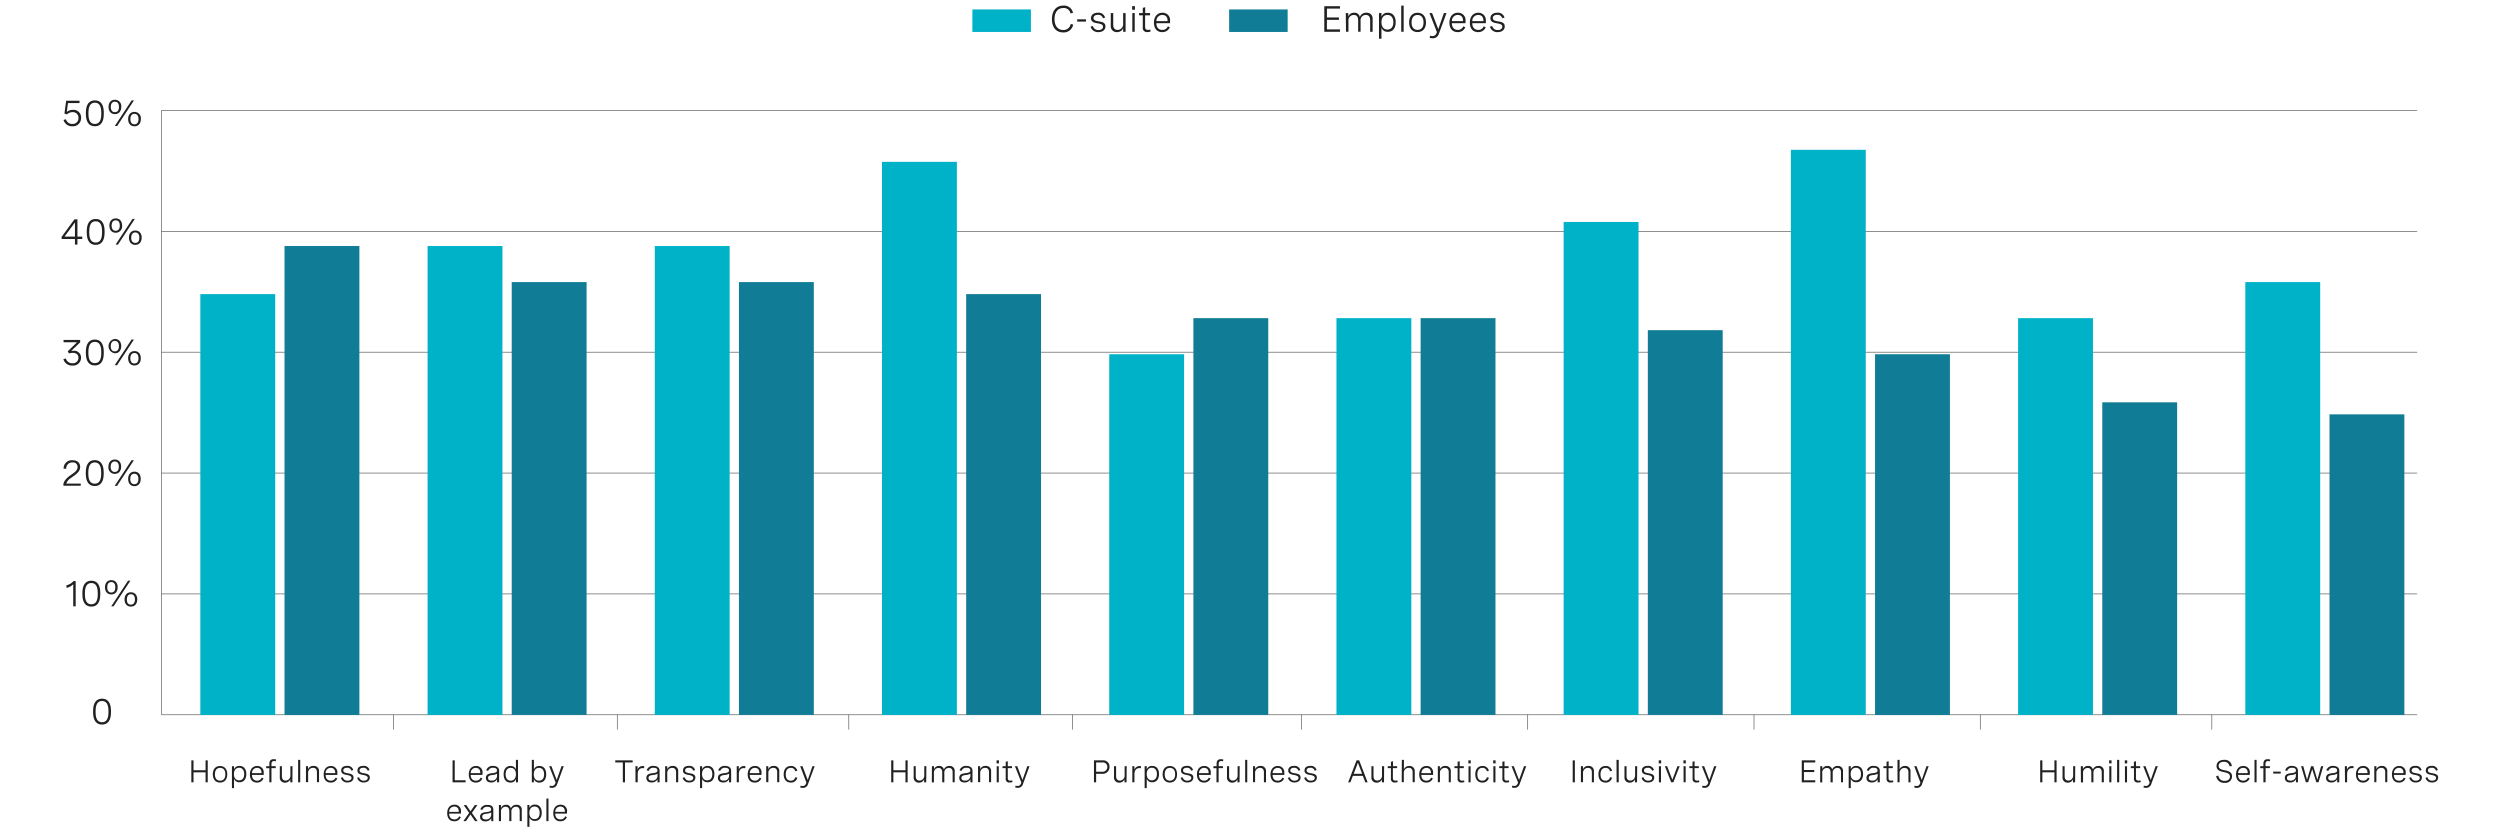 <svg id="Layer_1" data-name="Layer 1" xmlns="http://www.w3.org/2000/svg" viewBox="0 0 956 321"><rect x="-9.5" y="-5" width="977" height="334" style="fill:#fff"/><line x1="924.32" y1="273.33" x2="61.71" y2="273.33" style="fill:none;stroke:#585656;stroke-miterlimit:10;stroke-width:0.25px"/><line x1="61.71" y1="227.11" x2="924.32" y2="227.11" style="fill:none;stroke:#585656;stroke-miterlimit:10;stroke-width:0.25px"/><line x1="924.32" y1="180.9" x2="61.71" y2="180.9" style="fill:none;stroke:#585656;stroke-miterlimit:10;stroke-width:0.25px"/><line x1="61.71" y1="42.24" x2="924.32" y2="42.24" style="fill:none;stroke:#585656;stroke-miterlimit:10;stroke-width:0.25px"/><line x1="924.32" y1="88.46" x2="61.71" y2="88.46" style="fill:none;stroke:#585656;stroke-miterlimit:10;stroke-width:0.25px"/><line x1="61.71" y1="134.68" x2="924.32" y2="134.68" style="fill:none;stroke:#585656;stroke-miterlimit:10;stroke-width:0.25px"/><path d="M30.41,38.51v.91H26l-.46,3.4A3.64,3.64,0,0,1,27.9,42,2.89,2.89,0,0,1,31,45.09a3.09,3.09,0,0,1-3.33,3.2,3.32,3.32,0,0,1-3.38-2.42l.92-.28a2.43,2.43,0,0,0,2.48,1.81A2.16,2.16,0,0,0,30,45.14a2.1,2.1,0,0,0-2.22-2.25,3.13,3.13,0,0,0-2.2.87l-.94-.34.66-4.91Z" style="fill:#212121"/><path d="M39.7,43.13v.41c0,3.11-1.17,4.75-3.42,4.75s-3.44-1.64-3.44-4.75v-.41c0-3.11,1.18-4.75,3.44-4.75S39.7,40,39.7,43.13Zm-5.88,0v.41c0,2.59.8,3.86,2.46,3.86s2.45-1.27,2.45-3.86v-.41c0-2.59-.81-3.86-2.45-3.86S33.82,40.54,33.82,43.13Z" style="fill:#212121"/><path d="M46.37,40.89c0,1.68-.95,2.75-2.43,2.75s-2.43-1.07-2.43-2.75.94-2.74,2.43-2.74A2.43,2.43,0,0,1,46.37,40.89Zm-4,0c0,1.26.55,2,1.57,2s1.55-.73,1.55-2-.55-2-1.55-2S42.37,39.64,42.37,40.89Zm8.87-2.51-6.43,9.8h-.9l6.43-9.8Zm2.62,7.15c0,1.69-.94,2.76-2.44,2.76S49,47.22,49,45.53s.93-2.73,2.42-2.73A2.42,2.42,0,0,1,53.86,45.53Zm-4,0c0,1.26.54,2,1.55,2s1.56-.73,1.56-2-.54-2-1.56-2S49.87,44.28,49.87,45.53Z" style="fill:#212121"/><path d="M29.61,90.48h1.85v.91H29.61v2.14h-.95V91.39H23.57v-.83l4.89-6.69h1.15Zm-.95,0V85.06l-4,5.42Z" style="fill:#212121"/><path d="M40,88.48v.41c0,3.11-1.17,4.75-3.42,4.75S33.17,92,33.17,88.89v-.41c0-3.11,1.17-4.75,3.43-4.75S40,85.37,40,88.48Zm-5.88,0v.41c0,2.59.8,3.86,2.46,3.86s2.45-1.27,2.45-3.86v-.41c0-2.59-.8-3.86-2.45-3.86S34.14,85.89,34.14,88.48Z" style="fill:#212121"/><path d="M46.69,86.25A2.43,2.43,0,0,1,44.26,89c-1.49,0-2.43-1.07-2.43-2.74s.94-2.74,2.43-2.74S46.69,84.57,46.69,86.25Zm-4,0c0,1.25.54,2,1.56,2s1.55-.73,1.55-2-.54-2-1.55-2S42.7,85,42.7,86.25Zm8.86-2.52-6.43,9.8h-.9l6.43-9.8Zm2.62,7.16c0,1.68-.94,2.75-2.43,2.75s-2.43-1.07-2.43-2.75.94-2.74,2.43-2.74S54.18,89.21,54.18,90.89Zm-4,0c0,1.26.54,2,1.56,2s1.55-.72,1.55-2-.54-2-1.55-2S50.19,89.64,50.19,90.89Z" style="fill:#212121"/><path d="M24.31,130h6.35v.91l-3.45,3.31a4.78,4.78,0,0,1,.84-.08A2.64,2.64,0,0,1,31,136.79a3,3,0,0,1-3.31,3,3.37,3.37,0,0,1-3.45-2.43l.95-.29a2.43,2.43,0,0,0,2.51,1.83A2.08,2.08,0,0,0,30,136.81c0-1.17-.83-1.88-2.17-1.88a4.92,4.92,0,0,0-1.43.23l-.51-.8,3.56-3.48H24.31Z" style="fill:#212121"/><path d="M39.69,134.59V135c0,3.11-1.18,4.75-3.43,4.75s-3.43-1.64-3.43-4.75v-.41c0-3.11,1.18-4.75,3.43-4.75S39.69,131.48,39.69,134.59Zm-5.89,0V135c0,2.59.81,3.86,2.46,3.86s2.46-1.27,2.46-3.86v-.41c0-2.59-.81-3.86-2.46-3.86S33.8,132,33.8,134.59Z" style="fill:#212121"/><path d="M46.35,132.36c0,1.67-.94,2.74-2.42,2.74a2.76,2.76,0,0,1,0-5.48C45.41,129.62,46.35,130.68,46.35,132.36Zm-4,0c0,1.25.55,2,1.57,2s1.55-.73,1.55-2-.55-2-1.55-2S42.36,131.11,42.36,132.36Zm8.87-2.52-6.44,9.8h-.9l6.43-9.8ZM53.84,137c0,1.68-.94,2.75-2.43,2.75S49,138.68,49,137s.94-2.74,2.43-2.74S53.84,135.32,53.84,137Zm-4,0c0,1.26.55,2,1.56,2s1.56-.72,1.56-2-.55-2-1.56-2S49.85,135.75,49.85,137Z" style="fill:#212121"/><path d="M30.88,185.75H24.24v-.33c0-1.23,1-2.42,2.38-3.44l1.26-.9c.74-.53,1.79-1.29,1.79-2.52a1.72,1.72,0,0,0-2-1.72,2.26,2.26,0,0,0-2.35,2.44l-1-.08A3.13,3.13,0,0,1,27.79,176c1.88,0,2.86,1.07,2.86,2.58s-1.16,2.49-2.23,3.26l-1.37,1a4,4,0,0,0-1.7,2.08h5.53Z" style="fill:#212121"/><path d="M39.66,180.7v.41c0,3.11-1.18,4.75-3.43,4.75s-3.43-1.64-3.43-4.75v-.41c0-3.11,1.18-4.75,3.43-4.75S39.66,177.59,39.66,180.7Zm-5.89,0v.41c0,2.59.81,3.86,2.46,3.86s2.46-1.27,2.46-3.86v-.41c0-2.59-.81-3.86-2.46-3.86S33.77,178.11,33.77,180.7Z" style="fill:#212121"/><path d="M46.32,178.47c0,1.67-.94,2.74-2.42,2.74a2.43,2.43,0,0,1-2.44-2.74c0-1.68.95-2.75,2.44-2.75S46.32,176.79,46.32,178.47Zm-4,0c0,1.25.55,2,1.57,2s1.55-.73,1.55-2-.55-2-1.55-2S42.33,177.21,42.33,178.47ZM51.2,176l-6.44,9.8h-.9l6.43-9.8Zm2.61,7.16c0,1.68-.94,2.75-2.43,2.75S49,184.79,49,183.11s.94-2.74,2.43-2.74S53.81,181.43,53.81,183.11Zm-4,0c0,1.26.55,2,1.56,2s1.56-.72,1.56-2-.55-2-1.56-2S49.82,181.86,49.82,183.11Z" style="fill:#212121"/><path d="M28.94,222.2v9.66H28v-8.45a4.72,4.72,0,0,1-2.59,1.39v-1a4.74,4.74,0,0,0,2.69-1.6Z" style="fill:#212121"/><path d="M38.35,226.81v.41c0,3.11-1.17,4.75-3.42,4.75s-3.43-1.64-3.43-4.75v-.41c0-3.11,1.17-4.75,3.43-4.75S38.35,223.7,38.35,226.81Zm-5.88,0v.41c0,2.59.81,3.86,2.46,3.86s2.45-1.27,2.45-3.86v-.41c0-2.59-.8-3.86-2.45-3.86S32.47,224.22,32.47,226.81Z" style="fill:#212121"/><path d="M45,224.58c0,1.67-.94,2.74-2.43,2.74s-2.43-1.07-2.43-2.74.94-2.74,2.43-2.74S45,222.9,45,224.58Zm-4,0c0,1.25.54,2,1.56,2s1.55-.73,1.55-2-.54-2-1.55-2S41,223.33,41,224.58Zm8.86-2.52-6.43,9.8h-.9l6.43-9.8Zm2.62,7.16c0,1.68-.94,2.75-2.43,2.75s-2.43-1.07-2.43-2.75.94-2.74,2.43-2.74S52.51,227.54,52.51,229.22Zm-4,0c0,1.26.55,2,1.56,2s1.56-.72,1.56-2-.55-2-1.56-2S48.52,228,48.52,229.22Z" style="fill:#212121"/><path d="M42.45,271.92v.41c0,3.11-1.18,4.75-3.43,4.75s-3.43-1.64-3.43-4.75v-.41c0-3.11,1.18-4.75,3.43-4.75S42.45,268.81,42.45,271.92Zm-5.89,0v.41c0,2.59.81,3.86,2.46,3.86s2.46-1.27,2.46-3.86v-.41c0-2.59-.81-3.86-2.46-3.86S36.56,269.33,36.56,271.92Z" style="fill:#212121"/><line x1="61.81" y1="273.33" x2="61.81" y2="42.24" style="fill:none;stroke:#585656;stroke-miterlimit:10;stroke-width:0.25px"/><line x1="150.51" y1="279" x2="150.51" y2="273.25" style="fill:none;stroke:#585656;stroke-miterlimit:10;stroke-width:0.25px"/><line x1="236.05" y1="279" x2="236.05" y2="273.25" style="fill:none;stroke:#585656;stroke-miterlimit:10;stroke-width:0.25px"/><line x1="324.58" y1="279" x2="324.58" y2="273.25" style="fill:none;stroke:#585656;stroke-miterlimit:10;stroke-width:0.25px"/><line x1="410.12" y1="279" x2="410.12" y2="273.25" style="fill:none;stroke:#585656;stroke-miterlimit:10;stroke-width:0.25px"/><line x1="497.66" y1="279" x2="497.66" y2="273.25" style="fill:none;stroke:#585656;stroke-miterlimit:10;stroke-width:0.25px"/><line x1="584.19" y1="279" x2="584.19" y2="273.25" style="fill:none;stroke:#585656;stroke-miterlimit:10;stroke-width:0.25px"/><line x1="670.73" y1="279" x2="670.73" y2="273.25" style="fill:none;stroke:#585656;stroke-miterlimit:10;stroke-width:0.25px"/><line x1="757.26" y1="279" x2="757.26" y2="273.25" style="fill:none;stroke:#585656;stroke-miterlimit:10;stroke-width:0.25px"/><line x1="845.8" y1="279" x2="845.8" y2="273.25" style="fill:none;stroke:#585656;stroke-miterlimit:10;stroke-width:0.25px"/><path d="M74,299.16h-.83v-8.4H74v3.78h4.61v-3.78h.83v8.4h-.83v-3.82H74Z" style="fill:#212121"/><path d="M86.91,296.08c0,2-1.07,3.18-2.77,3.18s-2.77-1.2-2.77-3.18,1.06-3.17,2.77-3.17S86.91,294.11,86.91,296.08Zm-4.73,0c0,1.58.73,2.45,2,2.45s2-.87,2-2.45-.74-2.45-2-2.45S82.18,294.51,82.18,296.08Z" style="fill:#212121"/><path d="M88.69,293h.8v1.22a2.09,2.09,0,0,1,2.1-1.33c1.72,0,2.6,1.29,2.6,3.13s-.9,3.12-2.61,3.12a2.08,2.08,0,0,1-2.09-1.34v3.59h-.8Zm4.69,3c0-1.49-.72-2.41-1.93-2.41s-2,.92-2,2.41.74,2.4,2,2.4S93.38,297.52,93.38,296Z" style="fill:#212121"/><path d="M100.84,296.33H96.36c0,1.29.66,2.2,1.94,2.2a1.82,1.82,0,0,0,1.8-1.18l.66.32a2.57,2.57,0,0,1-2.51,1.59c-1.78,0-2.69-1.27-2.69-3.13s1-3.22,2.76-3.22a2.41,2.41,0,0,1,2.52,2.69Zm-4.47-.68H100v-.12c0-1.28-.68-1.9-1.73-1.9A1.92,1.92,0,0,0,96.37,295.65Z" style="fill:#212121"/><path d="M103,299.16v-5.4h-1.21V293H103v-.92c0-1.26.61-1.77,1.69-1.77a3,3,0,0,1,.89.14l-.1.7a2.31,2.31,0,0,0-.67-.12c-.84,0-1,.56-1,1.15V293h1.64v.74h-1.64v5.4Z" style="fill:#212121"/><path d="M111.81,299.16H111V298a2.08,2.08,0,0,1-2,1.29,1.91,1.91,0,0,1-2-2.13V293h.8v3.81c0,1.06.48,1.68,1.42,1.68a1.85,1.85,0,0,0,1.83-2V293h.8Z" style="fill:#212121"/><path d="M114,290.57h.81v8.59H114Z" style="fill:#212121"/><path d="M117,293h.8v1.17a2.1,2.1,0,0,1,2.08-1.28A1.93,1.93,0,0,1,122,295v4.12h-.8v-3.83c0-1.06-.49-1.67-1.48-1.67a1.86,1.86,0,0,0-1.89,2v3.48H117Z" style="fill:#212121"/><path d="M129,296.33h-4.48c0,1.29.66,2.2,2,2.2a1.82,1.82,0,0,0,1.8-1.18l.66.32a2.57,2.57,0,0,1-2.51,1.59c-1.79,0-2.69-1.27-2.69-3.13s1-3.22,2.76-3.22A2.41,2.41,0,0,1,129,295.6Zm-4.47-.68h3.66v-.12c0-1.28-.69-1.9-1.73-1.9A1.93,1.93,0,0,0,124.5,295.65Z" style="fill:#212121"/><path d="M134.36,294.73a1.54,1.54,0,0,0-1.66-1.13c-.92,0-1.43.41-1.43,1,0,.8.83.94,1.74,1.1s2.19.35,2.19,1.63c0,1.13-.91,1.89-2.28,1.89a2.45,2.45,0,0,1-2.57-1.79l.75-.22a1.72,1.72,0,0,0,1.83,1.32c.91,0,1.47-.44,1.47-1.09s-.85-.94-1.76-1.1-2.17-.4-2.17-1.66.91-1.81,2.26-1.81a2.17,2.17,0,0,1,2.35,1.6Z" style="fill:#212121"/><path d="M140.58,294.73a1.54,1.54,0,0,0-1.66-1.13c-.92,0-1.43.41-1.43,1,0,.8.83.94,1.74,1.1s2.19.35,2.19,1.63c0,1.13-.9,1.89-2.28,1.89a2.45,2.45,0,0,1-2.57-1.79l.75-.22a1.73,1.73,0,0,0,1.83,1.32c.92,0,1.47-.44,1.47-1.09s-.85-.94-1.75-1.1c-1.05-.19-2.18-.4-2.18-1.66s.91-1.81,2.26-1.81a2.16,2.16,0,0,1,2.35,1.6Z" style="fill:#212121"/><path d="M173.06,299.16v-8.4h.83v7.61h4.16v.79Z" style="fill:#212121"/><path d="M184.46,296.33H180c0,1.29.66,2.2,2,2.2a1.82,1.82,0,0,0,1.8-1.18l.66.32a2.57,2.57,0,0,1-2.51,1.59c-1.79,0-2.69-1.27-2.69-3.13s1-3.22,2.76-3.22a2.41,2.41,0,0,1,2.51,2.69Zm-4.47-.68h3.66v-.12c0-1.28-.69-1.9-1.73-1.9A1.93,1.93,0,0,0,180,295.65Z" style="fill:#212121"/><path d="M190.87,294.77v4.39h-.8V298a2.44,2.44,0,0,1-2.26,1.22c-1.27,0-2-.66-2-1.75,0-1.52,1.35-1.67,2.49-1.82,1-.13,1.74-.25,1.74-1s-.5-1.05-1.48-1.05a1.8,1.8,0,0,0-1.88,1.2l-.76-.23a2.54,2.54,0,0,1,2.65-1.69C190,292.91,190.87,293.58,190.87,294.77Zm-.8,2v-.9a4.38,4.38,0,0,1-1.7.48c-.91.13-1.73.23-1.73,1.15,0,.73.51,1,1.32,1A1.87,1.87,0,0,0,190.07,296.75Z" style="fill:#212121"/><path d="M198.09,299.16h-.79v-1.27a2.07,2.07,0,0,1-2.09,1.37c-1.75,0-2.62-1.3-2.62-3.18s.88-3.17,2.6-3.17a2.07,2.07,0,0,1,2.1,1.34v-3.68h.8Zm-.8-3.08c0-1.54-.74-2.45-2-2.45s-1.94.92-1.94,2.45.73,2.45,1.94,2.45S197.29,297.62,197.29,296.08Z" style="fill:#212121"/><path d="M203.37,299.16v-8.59h.8v3.68a2.07,2.07,0,0,1,2.09-1.34c1.73,0,2.61,1.29,2.61,3.17s-.87,3.18-2.62,3.18a2.06,2.06,0,0,1-2.09-1.37v1.27Zm4.69-3.08c0-1.53-.73-2.45-1.94-2.45s-2,.91-2,2.45.73,2.45,2,2.45S208.06,297.61,208.06,296.08Z" style="fill:#212121"/><path d="M214.72,293h.86l-2.49,6.77a2,2,0,0,1-2,1.51,3.76,3.76,0,0,1-1-.17l.16-.69a3,3,0,0,0,.78.13c.76,0,1.17-.46,1.44-1.32L210,293h.88l2,5.27Z" style="fill:#212121"/><path d="M176.24,311.13h-4.48c0,1.29.66,2.2,2,2.2a1.82,1.82,0,0,0,1.8-1.18l.66.32a2.58,2.58,0,0,1-2.51,1.59c-1.79,0-2.7-1.27-2.7-3.13s1-3.22,2.76-3.22a2.4,2.4,0,0,1,2.52,2.68Zm-4.47-.68h3.66v-.12c0-1.28-.69-1.9-1.73-1.9A1.93,1.93,0,0,0,171.77,310.45Z" style="fill:#212121"/><path d="M182.65,314h-1l-1.74-2.56L178.19,314h-1l2.22-3.15-2.11-3h1l1.63,2.4,1.63-2.4h1l-2.11,3Z" style="fill:#212121"/><path d="M188.64,309.57V314h-.79v-1.12a2.45,2.45,0,0,1-2.27,1.22c-1.26,0-2-.67-2-1.76,0-1.51,1.35-1.67,2.5-1.81,1-.13,1.73-.25,1.73-1s-.5-1-1.48-1a1.79,1.79,0,0,0-1.87,1.2l-.77-.23a2.56,2.56,0,0,1,2.66-1.69C187.8,307.71,188.64,308.38,188.64,309.57Zm-.8,2v-.9a4.33,4.33,0,0,1-1.69.48c-.91.13-1.74.23-1.74,1.15,0,.73.52,1.05,1.33,1.05A1.87,1.87,0,0,0,187.84,311.55Z" style="fill:#212121"/><path d="M190.78,307.82h.8V309a2,2,0,0,1,1.95-1.25,1.69,1.69,0,0,1,1.81,1.44,2.12,2.12,0,0,1,2.14-1.44,1.87,1.87,0,0,1,2.05,2.08V314h-.8v-3.82c0-1.1-.5-1.68-1.43-1.68a1.75,1.75,0,0,0-1.74,2V314h-.81v-3.82c0-1.09-.47-1.68-1.41-1.68a1.76,1.76,0,0,0-1.76,2V314h-.8Z" style="fill:#212121"/><path d="M201.66,307.82h.8V309a2.1,2.1,0,0,1,2.1-1.33c1.73,0,2.6,1.28,2.6,3.12s-.9,3.13-2.61,3.13a2.09,2.09,0,0,1-2.09-1.34v3.59h-.8Zm4.7,3c0-1.48-.73-2.4-1.94-2.4s-2,.92-2,2.4.74,2.41,2,2.41S206.36,312.32,206.36,310.83Z" style="fill:#212121"/><path d="M208.94,305.37h.8V314h-.8Z" style="fill:#212121"/><path d="M216.8,311.13h-4.48c0,1.29.66,2.2,2,2.2a1.81,1.81,0,0,0,1.79-1.18l.67.32a2.58,2.58,0,0,1-2.51,1.59c-1.79,0-2.7-1.27-2.7-3.13s1-3.22,2.76-3.22a2.41,2.41,0,0,1,2.52,2.68Zm-4.47-.68H216v-.12c0-1.28-.69-1.9-1.73-1.9A1.93,1.93,0,0,0,212.33,310.45Z" style="fill:#212121"/><path d="M235.27,291.56v-.8h6.65v.8H239v7.6h-.83v-7.6Z" style="fill:#212121"/><path d="M243,293h.8v1.36a2,2,0,0,1,2-1.42,2.46,2.46,0,0,1,.53.06l0,.77a3.15,3.15,0,0,0-.52-.05c-1.25,0-1.95.84-1.95,2.31v3.11H243Z" style="fill:#212121"/><path d="M252.23,294.77v4.39h-.8V298a2.44,2.44,0,0,1-2.26,1.22c-1.27,0-2-.66-2-1.75,0-1.52,1.35-1.67,2.49-1.82,1-.13,1.74-.25,1.74-1s-.5-1.05-1.48-1.05a1.79,1.79,0,0,0-1.88,1.2l-.76-.23a2.54,2.54,0,0,1,2.65-1.69C251.38,292.91,252.23,293.58,252.23,294.77Zm-.8,2v-.9a4.38,4.38,0,0,1-1.7.48c-.91.13-1.73.23-1.73,1.15,0,.73.51,1,1.32,1A1.87,1.87,0,0,0,251.43,296.75Z" style="fill:#212121"/><path d="M254.36,293h.8v1.17a2.11,2.11,0,0,1,2.08-1.28,1.93,1.93,0,0,1,2.1,2.13v4.12h-.81v-3.83c0-1.06-.48-1.67-1.47-1.67a1.86,1.86,0,0,0-1.9,2v3.48h-.8Z" style="fill:#212121"/><path d="M265.07,294.73a1.54,1.54,0,0,0-1.66-1.13c-.92,0-1.43.41-1.43,1,0,.8.83.94,1.74,1.1s2.19.35,2.19,1.63c0,1.13-.9,1.89-2.28,1.89a2.45,2.45,0,0,1-2.57-1.79l.75-.22a1.73,1.73,0,0,0,1.83,1.32c.92,0,1.47-.44,1.47-1.09s-.85-.94-1.75-1.1c-1.05-.19-2.18-.4-2.18-1.66s.91-1.81,2.26-1.81a2.16,2.16,0,0,1,2.35,1.6Z" style="fill:#212121"/><path d="M267.69,293h.8v1.22a2.09,2.09,0,0,1,2.1-1.33c1.72,0,2.6,1.29,2.6,3.13s-.9,3.12-2.61,3.12a2.08,2.08,0,0,1-2.09-1.34v3.59h-.8Zm4.69,3c0-1.49-.72-2.41-1.93-2.41s-2,.92-2,2.41.74,2.4,2,2.4S272.38,297.52,272.38,296Z" style="fill:#212121"/><path d="M279.59,294.77v4.39h-.8V298a2.42,2.42,0,0,1-2.26,1.22c-1.26,0-2-.66-2-1.75,0-1.52,1.35-1.67,2.49-1.82,1-.13,1.74-.25,1.74-1s-.5-1.05-1.48-1.05a1.79,1.79,0,0,0-1.87,1.2l-.77-.23a2.55,2.55,0,0,1,2.65-1.69C278.75,292.91,279.59,293.58,279.59,294.77Zm-.8,2v-.9a4.38,4.38,0,0,1-1.69.48c-.91.13-1.74.23-1.74,1.15,0,.73.52,1,1.33,1A1.86,1.86,0,0,0,278.79,296.75Z" style="fill:#212121"/><path d="M281.72,293h.81v1.36a2,2,0,0,1,2-1.42,2.31,2.31,0,0,1,.52.06l-.05.77a3.05,3.05,0,0,0-.52-.05c-1.25,0-1.94.84-1.94,2.31v3.11h-.81Z" style="fill:#212121"/><path d="M291.2,296.33h-4.48c0,1.29.66,2.2,1.94,2.2a1.81,1.81,0,0,0,1.8-1.18l.66.32a2.57,2.57,0,0,1-2.5,1.59c-1.79,0-2.7-1.27-2.7-3.13s1-3.22,2.76-3.22a2.41,2.41,0,0,1,2.52,2.69Zm-4.47-.68h3.65v-.12c0-1.28-.68-1.9-1.72-1.9A1.92,1.92,0,0,0,286.73,295.65Z" style="fill:#212121"/><path d="M293,293h.8v1.17a2.11,2.11,0,0,1,2.08-1.28A1.93,1.93,0,0,1,298,295v4.12h-.81v-3.83c0-1.06-.48-1.67-1.47-1.67a1.86,1.86,0,0,0-1.9,2v3.48H293Z" style="fill:#212121"/><path d="M304.1,294.93a1.62,1.62,0,0,0-1.69-1.3c-1.16,0-1.93.81-1.93,2.46s.67,2.44,1.92,2.44a1.62,1.62,0,0,0,1.7-1.33l.78.17a2.37,2.37,0,0,1-2.48,1.89c-1.72,0-2.72-1.19-2.72-3.17s1.06-3.18,2.75-3.18a2.34,2.34,0,0,1,2.45,1.85Z" style="fill:#212121"/><path d="M310.67,293h.86L309,299.79a2,2,0,0,1-2,1.51,3.76,3.76,0,0,1-1-.17l.16-.69a3,3,0,0,0,.77.13c.77,0,1.18-.46,1.44-1.32L306,293h.88l2,5.27Z" style="fill:#212121"/><path d="M341.63,299.16h-.83v-8.4h.83v3.78h4.62v-3.78h.83v8.4h-.83v-3.82h-4.62Z" style="fill:#212121"/><path d="M354.18,299.16h-.8V298a2.09,2.09,0,0,1-2,1.29,1.92,1.92,0,0,1-2-2.13V293h.8v3.81c0,1.06.49,1.68,1.42,1.68a1.86,1.86,0,0,0,1.84-2V293h.8Z" style="fill:#212121"/><path d="M356.37,293h.8v1.15a2,2,0,0,1,1.95-1.26,1.69,1.69,0,0,1,1.82,1.44,2.11,2.11,0,0,1,2.14-1.44,1.87,1.87,0,0,1,2,2.08v4.17h-.8v-3.82c0-1.1-.49-1.68-1.42-1.68a1.76,1.76,0,0,0-1.75,2v3.53h-.81v-3.82c0-1.09-.46-1.68-1.4-1.68a1.76,1.76,0,0,0-1.77,2v3.53h-.8Z" style="fill:#212121"/><path d="M371.88,294.77v4.39h-.8V298a2.43,2.43,0,0,1-2.26,1.22c-1.26,0-2-.66-2-1.75,0-1.52,1.35-1.67,2.49-1.82,1-.13,1.74-.25,1.74-1s-.5-1.05-1.48-1.05a1.78,1.78,0,0,0-1.87,1.2l-.77-.23a2.54,2.54,0,0,1,2.65-1.69C371,292.91,371.88,293.58,371.88,294.77Zm-.8,2v-.9a4.38,4.38,0,0,1-1.7.48c-.9.13-1.73.23-1.73,1.15,0,.73.52,1,1.32,1A1.87,1.87,0,0,0,371.08,296.75Z" style="fill:#212121"/><path d="M374,293h.81v1.17a2.1,2.1,0,0,1,2.07-1.28A1.93,1.93,0,0,1,379,295v4.12h-.8v-3.83c0-1.06-.49-1.67-1.48-1.67a1.86,1.86,0,0,0-1.89,2v3.48H374Z" style="fill:#212121"/><path d="M382,290.74v1.18h-.92v-1.18Zm-.06,2.28v6.14h-.8V293Z" style="fill:#212121"/><path d="M387,293v.74h-1.62v3.78c0,.52.14,1,.95,1a3,3,0,0,0,.75-.11l.08.67a4.09,4.09,0,0,1-1.08.16,1.34,1.34,0,0,1-1.5-1.55v-3.95h-1.22V293h1.22v-1.7l.8-.21V293Z" style="fill:#212121"/><path d="M392.83,293h.86l-2.49,6.77a2,2,0,0,1-2,1.51,3.7,3.7,0,0,1-1-.17l.16-.69a3,3,0,0,0,.77.13c.76,0,1.18-.46,1.44-1.32L388.11,293H389l2,5.27Z" style="fill:#212121"/><path d="M515.53,299.16l3.22-8.4h1l3.23,8.4h-.89l-.94-2.46h-3.82l-.94,2.46Zm2.12-3.25h3.23l-1.61-4.25Z" style="fill:#212121"/><path d="M529.24,299.16h-.81V298a2.08,2.08,0,0,1-2,1.29,1.91,1.91,0,0,1-2-2.13V293h.8v3.81c0,1.06.49,1.68,1.42,1.68a1.85,1.85,0,0,0,1.83-2V293h.81Z" style="fill:#212121"/><path d="M534.26,293v.74h-1.62v3.78c0,.52.15,1,1,1a3,3,0,0,0,.75-.11l.08.67a4.09,4.09,0,0,1-1.08.16,1.34,1.34,0,0,1-1.5-1.55v-3.95h-1.22V293h1.22v-1.7l.8-.21V293Z" style="fill:#212121"/><path d="M536.06,290.57h.8v3.62a2.11,2.11,0,0,1,2.08-1.28A1.93,1.93,0,0,1,541,295v4.12h-.81v-3.83c0-1.06-.48-1.67-1.47-1.67a1.86,1.86,0,0,0-1.9,2v3.48h-.8Z" style="fill:#212121"/><path d="M548,296.33h-4.48c0,1.29.66,2.2,1.94,2.2a1.82,1.82,0,0,0,1.8-1.18l.66.32a2.57,2.57,0,0,1-2.51,1.59c-1.78,0-2.69-1.27-2.69-3.13s1-3.22,2.76-3.22A2.41,2.41,0,0,1,548,295.6Zm-4.47-.68h3.65v-.12c0-1.28-.68-1.9-1.72-1.9A1.92,1.92,0,0,0,543.57,295.65Z" style="fill:#212121"/><path d="M549.82,293h.8v1.17a2.11,2.11,0,0,1,2.08-1.28,1.93,1.93,0,0,1,2.09,2.13v4.12H554v-3.83c0-1.06-.49-1.67-1.48-1.67a1.86,1.86,0,0,0-1.89,2v3.48h-.8Z" style="fill:#212121"/><path d="M559.76,293v.74h-1.62v3.78c0,.52.15,1,1,1a3,3,0,0,0,.75-.11l.08.67a4.09,4.09,0,0,1-1.08.16,1.34,1.34,0,0,1-1.5-1.55v-3.95h-1.22V293h1.22v-1.7l.8-.21V293Z" style="fill:#212121"/><path d="M562.42,290.74v1.18h-.92v-1.18Zm-.06,2.28v6.14h-.8V293Z" style="fill:#212121"/><path d="M568.56,294.93a1.6,1.6,0,0,0-1.68-1.3c-1.16,0-1.93.81-1.93,2.46s.67,2.44,1.91,2.44a1.61,1.61,0,0,0,1.7-1.33l.78.17a2.36,2.36,0,0,1-2.48,1.89c-1.71,0-2.71-1.19-2.71-3.17s1.06-3.18,2.74-3.18a2.33,2.33,0,0,1,2.45,1.85Z" style="fill:#212121"/><path d="M571.92,290.74v1.18H571v-1.18Zm-.06,2.28v6.14h-.8V293Z" style="fill:#212121"/><path d="M576.88,293v.74h-1.61v3.78c0,.52.14,1,1,1a3,3,0,0,0,.75-.11l.08.67a4.09,4.09,0,0,1-1.08.16,1.35,1.35,0,0,1-1.51-1.55v-3.95h-1.21V293h1.21v-1.7l.81-.21V293Z" style="fill:#212121"/><path d="M582.77,293h.86l-2.49,6.77a2.05,2.05,0,0,1-2,1.51,3.69,3.69,0,0,1-1-.17l.16-.69a2.89,2.89,0,0,0,.77.13c.76,0,1.18-.46,1.44-1.32L578,293h.88l2,5.27Z" style="fill:#212121"/><path d="M418.33,290.76h3.36a2.36,2.36,0,0,1,2.58,2.47,2.59,2.59,0,0,1-2.79,2.68h-2.32v3.25h-.83Zm.83.8v3.56h2.28a1.82,1.82,0,0,0,2-1.86,1.67,1.67,0,0,0-1.87-1.7Z" style="fill:#212121"/><path d="M430.79,299.16H430V298a2.08,2.08,0,0,1-2,1.29,1.91,1.91,0,0,1-2-2.13V293h.8v3.81c0,1.06.49,1.68,1.42,1.68a1.85,1.85,0,0,0,1.83-2V293h.8Z" style="fill:#212121"/><path d="M433,293h.8v1.36a2,2,0,0,1,2-1.42,2.31,2.31,0,0,1,.52.06l-.05.77a3.05,3.05,0,0,0-.52-.05c-1.24,0-1.94.84-1.94,2.31v3.11H433Z" style="fill:#212121"/><path d="M437.71,293h.8v1.22a2.08,2.08,0,0,1,2.09-1.33c1.73,0,2.61,1.29,2.61,3.13s-.9,3.12-2.61,3.12a2.08,2.08,0,0,1-2.09-1.34v3.59h-.8Zm4.69,3c0-1.49-.72-2.41-1.94-2.41s-1.95.92-1.95,2.41.74,2.4,1.95,2.4S442.4,297.52,442.4,296Z" style="fill:#212121"/><path d="M450.11,296.08c0,2-1.06,3.18-2.77,3.18s-2.76-1.2-2.76-3.18,1.06-3.17,2.76-3.17S450.11,294.11,450.11,296.08Zm-4.73,0c0,1.58.74,2.45,2,2.45s2-.87,2-2.45-.74-2.45-2-2.45S445.38,294.51,445.38,296.08Z" style="fill:#212121"/><path d="M455.5,294.73a1.54,1.54,0,0,0-1.66-1.13c-.92,0-1.44.41-1.44,1,0,.8.84.94,1.74,1.1,1.05.17,2.19.35,2.19,1.63,0,1.13-.9,1.89-2.27,1.89a2.47,2.47,0,0,1-2.58-1.79l.76-.22a1.72,1.72,0,0,0,1.83,1.32c.91,0,1.47-.44,1.47-1.09s-.85-.94-1.76-1.1-2.17-.4-2.17-1.66.9-1.81,2.26-1.81a2.17,2.17,0,0,1,2.35,1.6Z" style="fill:#212121"/><path d="M463,296.33H458.5c0,1.29.67,2.2,1.95,2.2a1.82,1.82,0,0,0,1.8-1.18l.66.32a2.57,2.57,0,0,1-2.51,1.59c-1.79,0-2.69-1.27-2.69-3.13s1-3.22,2.76-3.22A2.41,2.41,0,0,1,463,295.6Zm-4.48-.68h3.66v-.12c0-1.28-.68-1.9-1.73-1.9A1.93,1.93,0,0,0,458.51,295.65Z" style="fill:#212121"/><path d="M465.18,299.16v-5.4H464V293h1.22v-.92c0-1.26.61-1.77,1.69-1.77a2.94,2.94,0,0,1,.88.14l-.09.7a2.31,2.31,0,0,0-.67-.12c-.84,0-1,.56-1,1.15V293h1.63v.74H466v5.4Z" style="fill:#212121"/><path d="M474,299.16h-.8V298a2.09,2.09,0,0,1-2,1.29,1.92,1.92,0,0,1-2-2.13V293h.81v3.81c0,1.06.48,1.68,1.41,1.68a1.86,1.86,0,0,0,1.84-2V293h.8Z" style="fill:#212121"/><path d="M476.15,290.57h.8v8.59h-.8Z" style="fill:#212121"/><path d="M479.15,293h.8v1.17a2.1,2.1,0,0,1,2.07-1.28,1.93,1.93,0,0,1,2.1,2.13v4.12h-.8v-3.83c0-1.06-.49-1.67-1.48-1.67a1.86,1.86,0,0,0-1.89,2v3.48h-.8Z" style="fill:#212121"/><path d="M491.12,296.33h-4.48c0,1.29.66,2.2,1.94,2.2a1.81,1.81,0,0,0,1.8-1.18l.67.32a2.57,2.57,0,0,1-2.51,1.59c-1.79,0-2.7-1.27-2.7-3.13s1.05-3.22,2.76-3.22a2.41,2.41,0,0,1,2.52,2.69Zm-4.47-.68h3.66v-.12c0-1.28-.69-1.9-1.73-1.9A1.93,1.93,0,0,0,486.65,295.65Z" style="fill:#212121"/><path d="M496.51,294.73a1.54,1.54,0,0,0-1.66-1.13c-.92,0-1.44.41-1.44,1,0,.8.84.94,1.74,1.1,1.05.17,2.19.35,2.19,1.63,0,1.13-.9,1.89-2.27,1.89a2.47,2.47,0,0,1-2.58-1.79l.76-.22a1.72,1.72,0,0,0,1.83,1.32c.91,0,1.47-.44,1.47-1.09s-.85-.94-1.76-1.1-2.17-.4-2.17-1.66.9-1.81,2.26-1.81a2.17,2.17,0,0,1,2.35,1.6Z" style="fill:#212121"/><path d="M502.73,294.73a1.54,1.54,0,0,0-1.66-1.13c-.92,0-1.43.41-1.43,1,0,.8.83.94,1.74,1.1s2.19.35,2.19,1.63c0,1.13-.9,1.89-2.28,1.89a2.45,2.45,0,0,1-2.57-1.79l.75-.22a1.72,1.72,0,0,0,1.83,1.32c.91,0,1.47-.44,1.47-1.09s-.85-.94-1.76-1.1-2.17-.4-2.17-1.66.91-1.81,2.26-1.81a2.17,2.17,0,0,1,2.35,1.6Z" style="fill:#212121"/><path d="M601.4,290.76h.83v8.4h-.83Z" style="fill:#212121"/><path d="M604.54,293h.81v1.17a2.1,2.1,0,0,1,2.07-1.28,1.93,1.93,0,0,1,2.1,2.13v4.12h-.8v-3.83c0-1.06-.49-1.67-1.48-1.67a1.86,1.86,0,0,0-1.89,2v3.48h-.81Z" style="fill:#212121"/><path d="M615.66,294.93a1.61,1.61,0,0,0-1.68-1.3c-1.16,0-1.94.81-1.94,2.46s.68,2.44,1.92,2.44a1.61,1.61,0,0,0,1.7-1.33l.78.17a2.37,2.37,0,0,1-2.48,1.89c-1.72,0-2.72-1.19-2.72-3.17s1.06-3.18,2.75-3.18a2.33,2.33,0,0,1,2.45,1.85Z" style="fill:#212121"/><path d="M618.15,290.57H619v8.59h-.81Z" style="fill:#212121"/><path d="M626,299.16h-.8V298a2.1,2.1,0,0,1-2,1.29,1.91,1.91,0,0,1-2-2.13V293h.8v3.81c0,1.06.49,1.68,1.42,1.68a1.86,1.86,0,0,0,1.84-2V293h.8Z" style="fill:#212121"/><path d="M631.74,294.73a1.54,1.54,0,0,0-1.66-1.13c-.92,0-1.43.41-1.43,1,0,.8.83.94,1.74,1.1s2.19.35,2.19,1.63c0,1.13-.9,1.89-2.28,1.89a2.45,2.45,0,0,1-2.57-1.79l.75-.22a1.73,1.73,0,0,0,1.83,1.32c.92,0,1.47-.44,1.47-1.09s-.85-.94-1.75-1.1-2.18-.4-2.18-1.66.91-1.81,2.26-1.81a2.16,2.16,0,0,1,2.35,1.6Z" style="fill:#212121"/><path d="M635.22,290.74v1.18h-.92v-1.18Zm-.06,2.28v6.14h-.8V293Z" style="fill:#212121"/><path d="M641.44,293h.87l-2.41,6.14h-.84L636.65,293h.86l2,5.18Z" style="fill:#212121"/><path d="M644.66,290.74v1.18h-.92v-1.18ZM644.6,293v6.14h-.8V293Z" style="fill:#212121"/><path d="M649.62,293v.74H648v3.78c0,.52.15,1,1,1a2.89,2.89,0,0,0,.74-.11l.08.67a4,4,0,0,1-1.07.16,1.35,1.35,0,0,1-1.51-1.55v-3.95H646V293h1.21v-1.7l.8-.21V293Z" style="fill:#212121"/><path d="M655.5,293h.86l-2.49,6.77a2,2,0,0,1-2,1.51,3.76,3.76,0,0,1-1-.17l.16-.69a3,3,0,0,0,.78.13c.76,0,1.17-.46,1.44-1.32L650.78,293h.88l2,5.27Z" style="fill:#212121"/><path d="M694.15,291.56h-4.33v2.89h3.94v.79h-3.94v3.13h4.33v.79H689v-8.4h5.16Z" style="fill:#212121"/><path d="M696.05,293h.8v1.15a2,2,0,0,1,1.95-1.26,1.68,1.68,0,0,1,1.81,1.44,2.13,2.13,0,0,1,2.15-1.44,1.87,1.87,0,0,1,2,2.08v4.17H704v-3.82c0-1.1-.49-1.68-1.42-1.68a1.76,1.76,0,0,0-1.75,2v3.53H700v-3.82c0-1.09-.47-1.68-1.4-1.68a1.76,1.76,0,0,0-1.77,2v3.53h-.8Z" style="fill:#212121"/><path d="M706.94,293h.8v1.22a2.08,2.08,0,0,1,2.09-1.33c1.73,0,2.61,1.29,2.61,3.13s-.9,3.12-2.61,3.12a2.08,2.08,0,0,1-2.09-1.34v3.59h-.8Zm4.69,3c0-1.49-.72-2.41-1.94-2.41s-2,.92-2,2.41.74,2.4,2,2.4S711.63,297.52,711.63,296Z" style="fill:#212121"/><path d="M718.84,294.77v4.39H718V298a2.44,2.44,0,0,1-2.26,1.22c-1.27,0-2-.66-2-1.75,0-1.52,1.36-1.67,2.5-1.82,1-.13,1.73-.25,1.73-1s-.49-1.05-1.47-1.05a1.79,1.79,0,0,0-1.88,1.2l-.76-.23a2.54,2.54,0,0,1,2.65-1.69C718,292.91,718.84,293.58,718.84,294.77Zm-.81,2v-.9a4.28,4.28,0,0,1-1.69.48c-.91.13-1.73.23-1.73,1.15,0,.73.51,1,1.32,1A1.86,1.86,0,0,0,718,296.75Z" style="fill:#212121"/><path d="M723.8,293v.74h-1.62v3.78c0,.52.15,1,1,1a2.89,2.89,0,0,0,.74-.11l.08.67a4,4,0,0,1-1.07.16,1.35,1.35,0,0,1-1.51-1.55v-3.95h-1.21V293h1.21v-1.7l.8-.21V293Z" style="fill:#212121"/><path d="M725.6,290.57h.81v3.62a2.1,2.1,0,0,1,2.07-1.28,1.93,1.93,0,0,1,2.1,2.13v4.12h-.8v-3.83c0-1.06-.49-1.67-1.48-1.67a1.86,1.86,0,0,0-1.89,2v3.48h-.81Z" style="fill:#212121"/><path d="M736.67,293h.86L735,299.79a2,2,0,0,1-2,1.51,3.63,3.63,0,0,1-1-.17l.15-.69a3,3,0,0,0,.78.13c.76,0,1.17-.46,1.44-1.32L732,293h.88l2,5.27Z" style="fill:#212121"/><path d="M781,299.16h-.83v-8.4H781v3.78h4.61v-3.78h.83v8.4h-.83v-3.82H781Z" style="fill:#212121"/><path d="M793.51,299.16h-.8V298a2.08,2.08,0,0,1-2,1.29,1.92,1.92,0,0,1-2-2.13V293h.81v3.81c0,1.06.48,1.68,1.42,1.68a1.85,1.85,0,0,0,1.83-2V293h.8Z" style="fill:#212121"/><path d="M795.7,293h.81v1.15a2,2,0,0,1,2-1.26,1.69,1.69,0,0,1,1.81,1.44,2.12,2.12,0,0,1,2.14-1.44,1.88,1.88,0,0,1,2.05,2.08v4.17h-.81v-3.82c0-1.1-.49-1.68-1.42-1.68a1.76,1.76,0,0,0-1.75,2v3.53h-.8v-3.82c0-1.09-.47-1.68-1.41-1.68a1.76,1.76,0,0,0-1.76,2v3.53h-.81Z" style="fill:#212121"/><path d="M807.45,290.74v1.18h-.92v-1.18Zm-.06,2.28v6.14h-.8V293Z" style="fill:#212121"/><path d="M809.58,290.57h.81v8.59h-.81Z" style="fill:#212121"/><path d="M813.44,290.74v1.18h-.92v-1.18Zm-.06,2.28v6.14h-.8V293Z" style="fill:#212121"/><path d="M818.4,293v.74h-1.61v3.78c0,.52.14,1,1,1a2.89,2.89,0,0,0,.74-.11l.09.67a4.16,4.16,0,0,1-1.08.16,1.35,1.35,0,0,1-1.51-1.55v-3.95h-1.21V293H816v-1.7l.81-.21V293Z" style="fill:#212121"/><path d="M824.29,293h.86l-2.49,6.77a2.06,2.06,0,0,1-2,1.51,3.63,3.63,0,0,1-1-.17l.16-.69a2.89,2.89,0,0,0,.77.13c.76,0,1.18-.46,1.44-1.32L819.56,293h.88l2,5.27Z" style="fill:#212121"/><path d="M852.59,293.06a2,2,0,0,0-2.19-1.74c-1.15,0-2,.53-2,1.54,0,1.19,1.12,1.43,2.31,1.69s2.82.55,2.82,2.31a2.5,2.5,0,0,1-2.8,2.5,3,3,0,0,1-3.26-2.6l.83-.15a2.27,2.27,0,0,0,2.44,2c1.21,0,2-.65,2-1.63,0-1.2-1.14-1.45-2.34-1.72s-2.79-.6-2.79-2.3c0-1.54,1.17-2.39,2.85-2.39a2.67,2.67,0,0,1,3,2.35Z" style="fill:#212121"/><path d="M860.34,296.33h-4.48c0,1.29.66,2.2,1.94,2.2a1.82,1.82,0,0,0,1.8-1.18l.66.32a2.57,2.57,0,0,1-2.51,1.59c-1.78,0-2.69-1.27-2.69-3.13s1-3.22,2.76-3.22a2.41,2.41,0,0,1,2.52,2.69Zm-4.47-.68h3.65v-.12c0-1.28-.68-1.9-1.72-1.9A1.92,1.92,0,0,0,855.87,295.65Z" style="fill:#212121"/><path d="M862.12,290.57h.8v8.59h-.8Z" style="fill:#212121"/><path d="M865.52,299.16v-5.4h-1.21V293h1.21v-.92c0-1.26.62-1.77,1.7-1.77a2.94,2.94,0,0,1,.88.14l-.1.7a2.25,2.25,0,0,0-.67-.12c-.83,0-1,.56-1,1.15V293H868v.74h-1.63v5.4Z" style="fill:#212121"/><path d="M869.27,295.07h2.89v.74h-2.89Z" style="fill:#212121"/><path d="M878.74,294.77v4.39H878V298a2.45,2.45,0,0,1-2.27,1.22c-1.26,0-2-.66-2-1.75,0-1.52,1.35-1.67,2.5-1.82,1-.13,1.73-.25,1.73-1s-.5-1.05-1.48-1.05a1.79,1.79,0,0,0-1.87,1.2l-.77-.23a2.56,2.56,0,0,1,2.66-1.69C877.9,292.91,878.74,293.58,878.74,294.77Zm-.8,2v-.9a4.33,4.33,0,0,1-1.69.48c-.91.13-1.74.23-1.74,1.15,0,.73.52,1,1.33,1A1.86,1.86,0,0,0,877.94,296.75Z" style="fill:#212121"/><path d="M887.58,293h.85l-1.83,6.14h-.84l-1.57-5-1.57,5h-.85L879.94,293h.84l1.43,5.18,1.55-5.18h.85l1.55,5.18Z" style="fill:#212121"/><path d="M894.54,294.77v4.39h-.8V298a2.44,2.44,0,0,1-2.26,1.22c-1.26,0-2-.66-2-1.75,0-1.52,1.35-1.67,2.49-1.82,1-.13,1.74-.25,1.74-1s-.5-1.05-1.48-1.05a1.78,1.78,0,0,0-1.87,1.2l-.77-.23a2.54,2.54,0,0,1,2.65-1.69C893.7,292.91,894.54,293.58,894.54,294.77Zm-.8,2v-.9a4.38,4.38,0,0,1-1.7.48c-.9.13-1.73.23-1.73,1.15,0,.73.51,1,1.32,1A1.87,1.87,0,0,0,893.74,296.75Z" style="fill:#212121"/><path d="M896.67,293h.81v1.36a1.94,1.94,0,0,1,2-1.42,2.37,2.37,0,0,1,.52.06l0,.77a3.05,3.05,0,0,0-.52-.05c-1.25,0-1.94.84-1.94,2.31v3.11h-.81Z" style="fill:#212121"/><path d="M906.15,296.33h-4.49c0,1.29.67,2.2,2,2.2a1.82,1.82,0,0,0,1.8-1.18l.66.32a2.57,2.57,0,0,1-2.51,1.59c-1.78,0-2.69-1.27-2.69-3.13s1-3.22,2.76-3.22a2.41,2.41,0,0,1,2.52,2.69Zm-4.47-.68h3.65v-.12c0-1.28-.68-1.9-1.73-1.9A1.92,1.92,0,0,0,901.68,295.65Z" style="fill:#212121"/><path d="M907.93,293h.8v1.17a2.1,2.1,0,0,1,2.08-1.28A1.93,1.93,0,0,1,912.9,295v4.12h-.8v-3.83c0-1.06-.49-1.67-1.48-1.67a1.86,1.86,0,0,0-1.89,2v3.48h-.8Z" style="fill:#212121"/><path d="M919.9,296.33h-4.48c0,1.29.66,2.2,2,2.2a1.82,1.82,0,0,0,1.8-1.18l.66.32a2.57,2.57,0,0,1-2.51,1.59c-1.79,0-2.69-1.27-2.69-3.13s1-3.22,2.76-3.22a2.41,2.41,0,0,1,2.51,2.69Zm-4.47-.68h3.66v-.12c0-1.28-.69-1.9-1.73-1.9A1.93,1.93,0,0,0,915.43,295.65Z" style="fill:#212121"/><path d="M925.29,294.73a1.54,1.54,0,0,0-1.66-1.13c-.92,0-1.43.41-1.43,1,0,.8.83.94,1.74,1.1s2.19.35,2.19,1.63c0,1.13-.9,1.89-2.28,1.89a2.45,2.45,0,0,1-2.57-1.79l.75-.22a1.72,1.72,0,0,0,1.83,1.32c.91,0,1.47-.44,1.47-1.09s-.85-.94-1.76-1.1-2.17-.4-2.17-1.66.91-1.81,2.26-1.81a2.17,2.17,0,0,1,2.35,1.6Z" style="fill:#212121"/><path d="M931.51,294.73a1.54,1.54,0,0,0-1.66-1.13c-.92,0-1.43.41-1.43,1,0,.8.83.94,1.74,1.1s2.19.35,2.19,1.63c0,1.13-.9,1.89-2.28,1.89a2.45,2.45,0,0,1-2.57-1.79l.75-.22a1.73,1.73,0,0,0,1.83,1.32c.92,0,1.47-.44,1.47-1.09s-.85-.94-1.75-1.1-2.18-.4-2.18-1.66.91-1.81,2.26-1.81a2.16,2.16,0,0,1,2.35,1.6Z" style="fill:#212121"/><rect x="371.84" y="3.61" width="22.38" height="8.61" style="fill:#00b2c7"/><path d="M409.37,5.14a2.57,2.57,0,0,0-2.74-2.07c-2.2,0-3.38,1.7-3.38,4.23s1.24,4.17,3.31,4.17a2.76,2.76,0,0,0,2.88-2.31l.95.24a3.65,3.65,0,0,1-3.85,3c-2.68,0-4.28-1.92-4.28-5.07s1.59-5.19,4.37-5.19a3.48,3.48,0,0,1,3.69,2.76Z" style="fill:#212121"/><path d="M411.92,7.39h3.37v.87h-3.37Z" style="fill:#212121"/><path d="M421.77,7a1.78,1.78,0,0,0-1.93-1.32c-1.07,0-1.68.48-1.68,1.21,0,.94,1,1.1,2,1.28,1.22.2,2.56.42,2.56,1.91,0,1.32-1.05,2.2-2.66,2.2a2.87,2.87,0,0,1-3-2.08l.88-.26a2,2,0,0,0,2.14,1.54c1.06,0,1.71-.52,1.71-1.27,0-.93-1-1.09-2.05-1.29-1.22-.21-2.54-.46-2.54-1.94,0-1.33,1.06-2.11,2.64-2.11a2.52,2.52,0,0,1,2.74,1.87Z" style="fill:#212121"/><path d="M430.43,12.17h-.94V10.78a2.42,2.42,0,0,1-2.36,1.5,2.24,2.24,0,0,1-2.37-2.49V5h.94V9.44c0,1.25.57,2,1.65,2A2.17,2.17,0,0,0,429.49,9V5h.94Z" style="fill:#212121"/><path d="M434,2.34V3.72h-1.07V2.34ZM433.92,5v7.16H433V5Z" style="fill:#212121"/><path d="M439.78,5v.86h-1.89v4.4c0,.62.17,1.17,1.12,1.17a3.6,3.6,0,0,0,.87-.13l.09.79a5,5,0,0,1-1.26.18A1.57,1.57,0,0,1,437,10.47V5.87h-1.42V5H437V3l.93-.24V5Z" style="fill:#212121"/><path d="M447.43,8.87H442.2c0,1.5.77,2.56,2.27,2.56a2.11,2.11,0,0,0,2.1-1.37l.77.37a3,3,0,0,1-2.93,1.85c-2.08,0-3.14-1.48-3.14-3.65s1.22-3.76,3.22-3.76A2.82,2.82,0,0,1,447.43,8Zm-5.22-.8h4.27V7.93c0-1.49-.8-2.21-2-2.21A2.25,2.25,0,0,0,442.21,8.07Z" style="fill:#212121"/><rect x="470.02" y="3.61" width="22.38" height="8.61" style="fill:#117c96"/><path d="M512.42,3.3h-5V6.67H512V7.6h-4.59v3.64h5v.93h-6V2.37h6Z" style="fill:#212121"/><path d="M514.63,5h.94V6.34a2.31,2.31,0,0,1,2.28-1.47A2,2,0,0,1,520,6.55a2.47,2.47,0,0,1,2.5-1.68,2.19,2.19,0,0,1,2.39,2.43v4.87h-.94V7.71c0-1.28-.57-2-1.66-2a2,2,0,0,0-2,2.3v4.12h-.94V7.71c0-1.27-.55-2-1.64-2a2.05,2.05,0,0,0-2.06,2.3v4.12h-.94Z" style="fill:#212121"/><path d="M527.33,5h.94V6.43a2.43,2.43,0,0,1,2.44-1.56c2,0,3,1.5,3,3.65s-1,3.65-3,3.65a2.44,2.44,0,0,1-2.44-1.56V14.8h-.94Zm5.48,3.51c0-1.73-.84-2.8-2.26-2.8s-2.28,1.06-2.28,2.8.86,2.8,2.28,2.8S532.81,10.25,532.81,8.52Z" style="fill:#212121"/><path d="M535.83,2.14h.93v10h-.93Z" style="fill:#212121"/><path d="M545.3,8.58c0,2.31-1.24,3.7-3.23,3.7s-3.23-1.39-3.23-3.7,1.24-3.71,3.23-3.71S545.3,6.27,545.3,8.58Zm-5.52,0c0,1.83.86,2.85,2.29,2.85s2.29-1,2.29-2.85-.86-2.86-2.29-2.86S539.78,6.74,539.78,8.58Z" style="fill:#212121"/><path d="M552.14,5h1l-2.9,7.89a2.4,2.4,0,0,1-2.34,1.76,4.19,4.19,0,0,1-1.2-.2l.19-.81a3.1,3.1,0,0,0,.9.16c.89,0,1.37-.54,1.68-1.54L546.63,5h1L550,11.15Z" style="fill:#212121"/><path d="M560.42,8.87h-5.23c0,1.5.77,2.56,2.27,2.56a2.11,2.11,0,0,0,2.1-1.37l.77.37a3,3,0,0,1-2.92,1.85c-2.09,0-3.15-1.48-3.15-3.65s1.22-3.76,3.22-3.76A2.81,2.81,0,0,1,560.42,8Zm-5.21-.8h4.26V7.93c0-1.49-.8-2.21-2-2.21A2.23,2.23,0,0,0,555.21,8.07Z" style="fill:#212121"/><path d="M568.18,8.87H563c0,1.5.77,2.56,2.27,2.56a2.11,2.11,0,0,0,2.1-1.37l.77.37a3,3,0,0,1-2.92,1.85c-2.09,0-3.15-1.48-3.15-3.65s1.22-3.76,3.22-3.76A2.82,2.82,0,0,1,568.18,8ZM563,8.07h4.27V7.93c0-1.49-.8-2.21-2-2.21A2.25,2.25,0,0,0,563,8.07Z" style="fill:#212121"/><path d="M574.46,7a1.79,1.79,0,0,0-1.93-1.32c-1.08,0-1.68.48-1.68,1.21,0,.94,1,1.1,2,1.28,1.22.2,2.56.42,2.56,1.91,0,1.32-1.05,2.2-2.66,2.2a2.87,2.87,0,0,1-3-2.08l.88-.26a2,2,0,0,0,2.13,1.54c1.07,0,1.72-.52,1.72-1.27,0-.93-1-1.09-2-1.29-1.22-.21-2.54-.46-2.54-1.94,0-1.33,1.06-2.11,2.64-2.11a2.52,2.52,0,0,1,2.74,1.87Z" style="fill:#212121"/><rect x="76.61" y="112.47" width="28.63" height="160.92" style="fill:#00b2c7"/><rect x="163.5" y="94.08" width="28.63" height="179.32" style="fill:#00b2c7"/><rect x="250.39" y="94.08" width="28.63" height="179.32" style="fill:#00b2c7"/><rect x="337.28" y="61.89" width="28.63" height="211.5" style="fill:#00b2c7"/><rect x="424.17" y="135.46" width="28.63" height="137.94" style="fill:#00b2c7"/><rect x="511.06" y="121.66" width="28.63" height="151.73" style="fill:#00b2c7"/><rect x="597.94" y="84.88" width="28.63" height="188.51" style="fill:#00b2c7"/><rect x="684.83" y="57.29" width="28.63" height="216.1" style="fill:#00b2c7"/><rect x="771.72" y="121.66" width="28.63" height="151.73" style="fill:#00b2c7"/><rect x="858.61" y="107.87" width="28.63" height="165.52" style="fill:#00b2c7"/><rect x="108.8" y="94.08" width="28.63" height="179.32" style="fill:#117c96"/><rect x="195.68" y="107.87" width="28.63" height="165.52" style="fill:#117c96"/><rect x="282.57" y="107.87" width="28.63" height="165.52" style="fill:#117c96"/><rect x="369.46" y="112.47" width="28.63" height="160.92" style="fill:#117c96"/><rect x="456.35" y="121.66" width="28.63" height="151.73" style="fill:#117c96"/><rect x="543.24" y="121.66" width="28.63" height="151.73" style="fill:#117c96"/><rect x="630.13" y="126.26" width="28.63" height="147.13" style="fill:#117c96"/><rect x="717.02" y="135.46" width="28.63" height="137.94" style="fill:#117c96"/><rect x="803.91" y="153.85" width="28.63" height="119.54" style="fill:#117c96"/><rect x="890.8" y="158.45" width="28.63" height="114.95" style="fill:#117c96"/></svg>